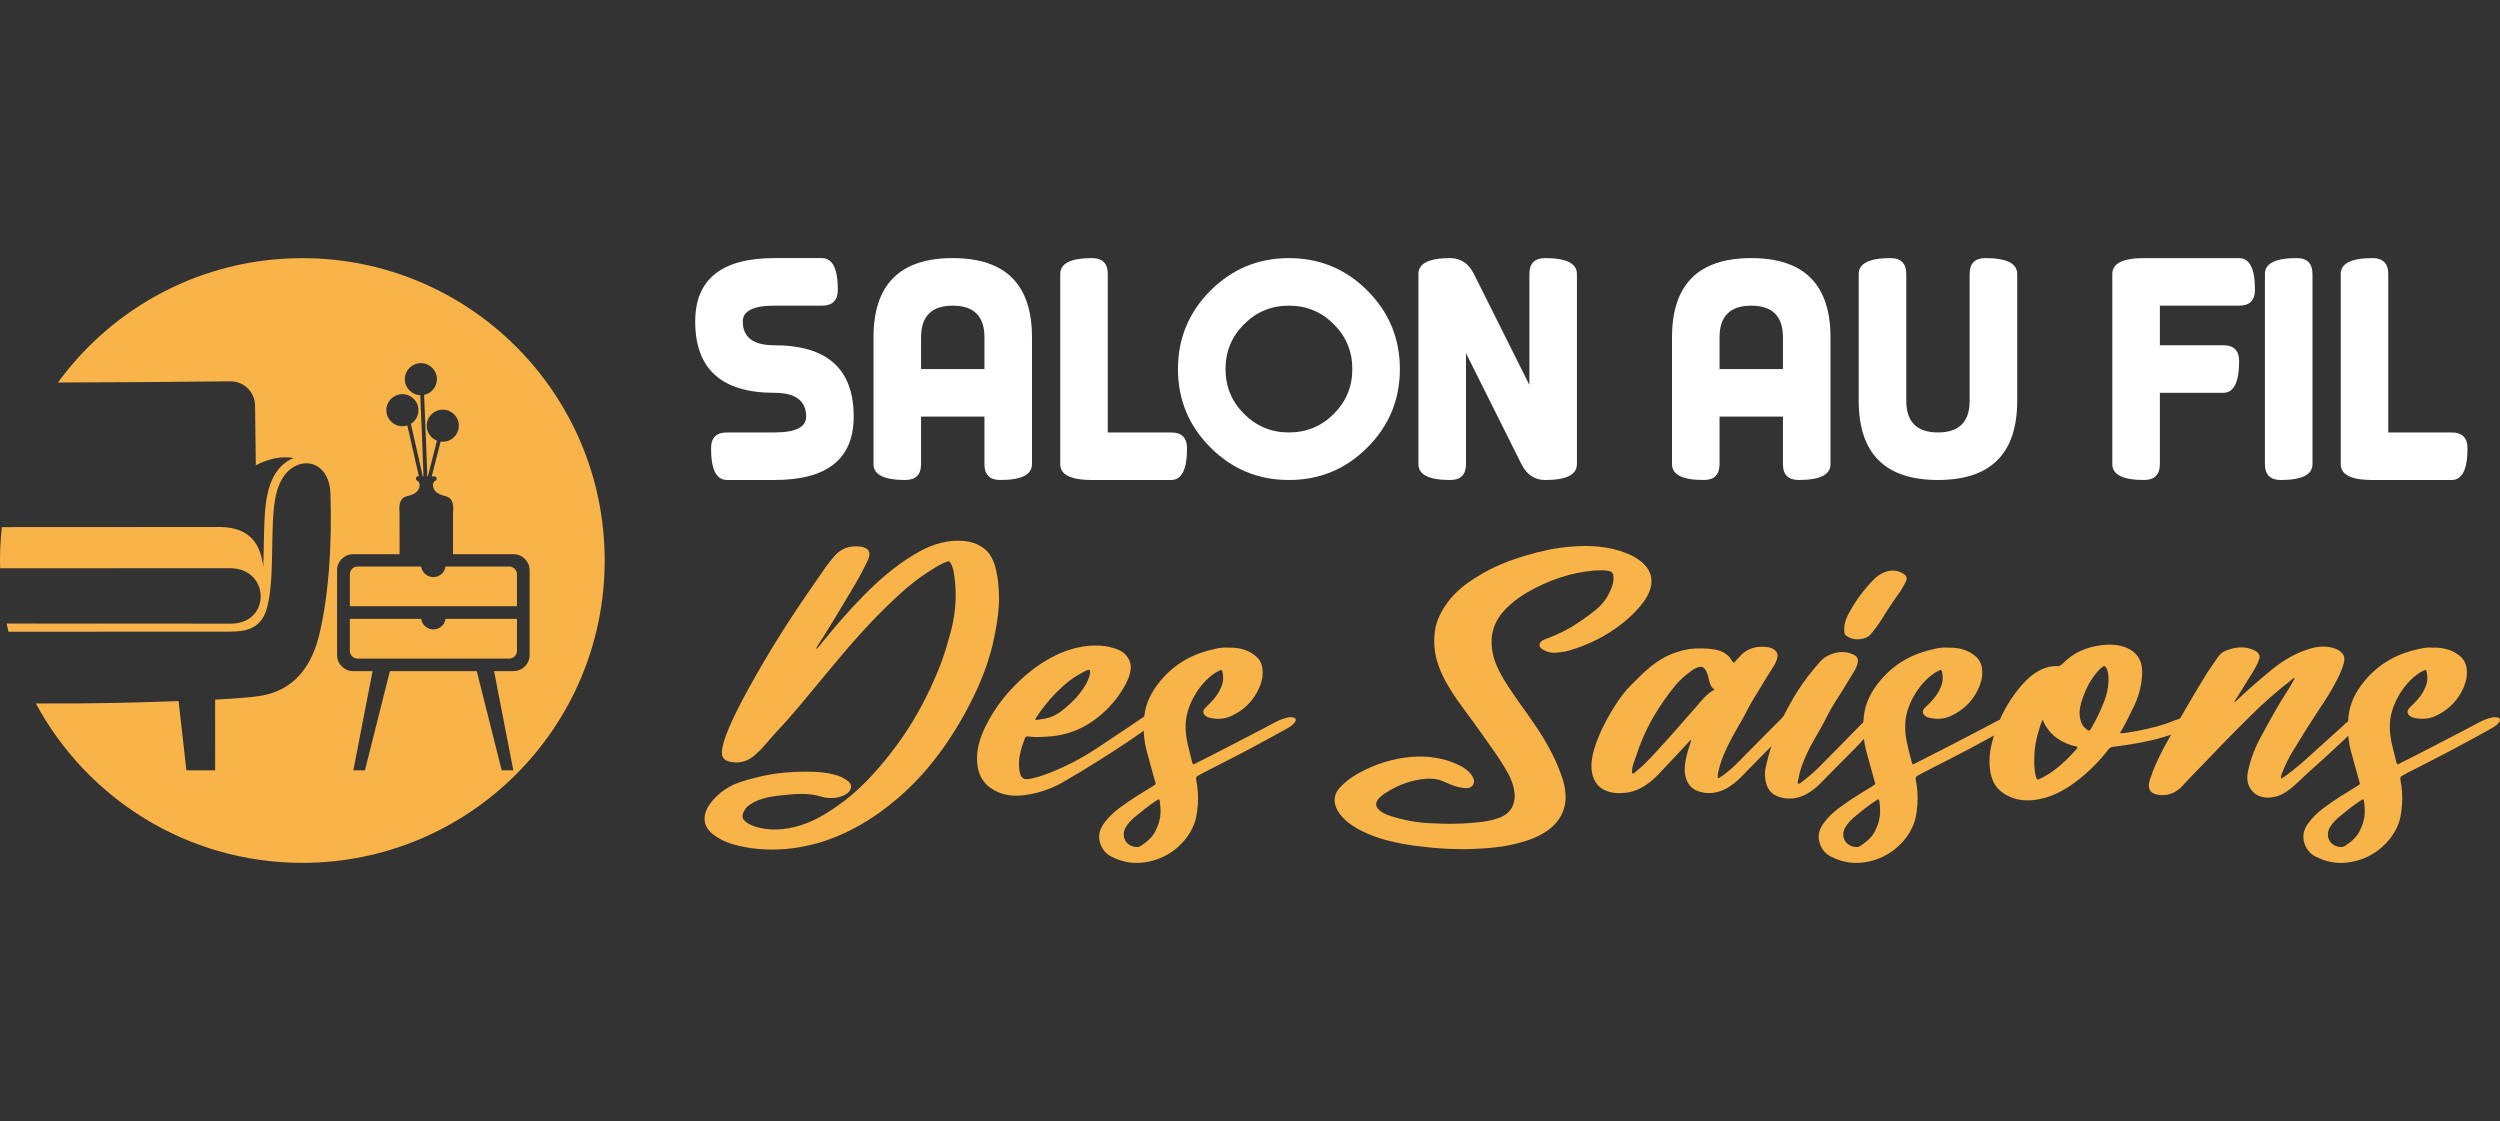 <?xml version="1.0" encoding="utf-8"?>
<!-- Generator: Adobe Illustrator 16.0.0, SVG Export Plug-In . SVG Version: 6.00 Build 0)  -->
<!DOCTYPE svg PUBLIC "-//W3C//DTD SVG 1.1//EN" "http://www.w3.org/Graphics/SVG/1.1/DTD/svg11.dtd">
<svg version="1.1" id="Calque_1" xmlns="http://www.w3.org/2000/svg" xmlns:xlink="http://www.w3.org/1999/xlink" x="0px" y="0px"
	 width="212.49px" height="95.282px" viewBox="0 0 212.49 95.282" enable-background="new 0 0 212.49 95.282" xml:space="preserve">
<rect x="0" y="0" width="212.49" height="95.282" fill="#333333" stroke="none"/>
<g>
	<path fill-rule="evenodd" clip-rule="evenodd" fill="#F8B449" d="M33.962,47.103l-0.003-3.562c-0.087-0.803,0.13-1.262,0.652-1.377
		c0.607-0.131,0.953-0.389,1.038-0.776c0.052-0.256-0.015-0.437-0.198-0.538c-0.065-0.037-0.103-0.104-0.098-0.178
		c0-0.005,0-0.009,0.001-0.014c0.005-0.104,0.094-0.184,0.197-0.18l0.05,0.002l-0.977-4.319c-0.132,0.043-0.274,0.066-0.422,0.066
		c-0.753,0-1.364-0.61-1.364-1.363s0.61-1.364,1.364-1.364c0.753,0,1.363,0.611,1.363,1.364c0,0.487-0.255,0.916-0.64,1.156
		l1.011,4.47l0.059,0.001c-0.041-1.147-0.144-4.013-0.272-6.903c-0.729-0.027-1.313-0.626-1.313-1.362
		c0-0.753,0.61-1.363,1.364-1.363c0.753,0,1.363,0.61,1.363,1.363c0,0.659-0.468,1.209-1.09,1.336
		c0.129,2.91,0.234,5.798,0.274,6.934h0.044l0.775-3.044c-0.508-0.197-0.869-0.691-0.869-1.271c0-0.752,0.611-1.363,1.364-1.363
		c0.753,0,1.364,0.611,1.364,1.363c0,0.754-0.611,1.364-1.364,1.364c-0.063,0-0.124-0.004-0.185-0.012l-0.753,2.96
		c0.071-0.002,0.143-0.004,0.214-0.008c0.104-0.006,0.194,0.075,0.201,0.179c0,0.003,0,0.005,0,0.008
		c0.005,0.074-0.031,0.142-0.097,0.178c-0.184,0.102-0.25,0.281-0.199,0.538c0.085,0.387,0.431,0.645,1.039,0.776
		c0.521,0.116,0.739,0.575,0.652,1.377l-0.004,3.562h5.148c0.75,0,1.365,0.614,1.365,1.365v7.208c0,0.751-0.615,1.365-1.365,1.365
		h-1.657l1.637,8.435h-0.987l-2.122-8.435h-0.431h-6.578h-0.373l-2.121,8.435h-0.987l1.637-8.435h-1.656
		c-0.75,0-1.365-0.614-1.365-1.365v-7.208c0-0.75,0.615-1.365,1.365-1.365H33.962z M36.832,53.499c0.526,0,0.961-0.389,1.036-0.895
		h6.073v2.714c0,0.363-0.297,0.659-0.659,0.659H30.394c-0.362,0-0.659-0.296-0.659-0.659v-2.714h6.061
		C35.87,53.11,36.306,53.499,36.832,53.499z M30.394,48.154h5.402c0.073,0.506,0.509,0.896,1.036,0.896
		c0.526,0,0.962-0.389,1.036-0.896h5.414c0.362,0,0.659,0.295,0.659,0.658v2.714H29.735v-2.714
		C29.735,48.449,30.032,48.154,30.394,48.154z M25.698,21.942c14.193,0,25.698,11.505,25.698,25.698S39.891,73.339,25.698,73.339
		c-9.807,0-18.33-5.494-22.662-13.572l0.013,0.024c5.755,0.014,7.898-0.059,12.131-0.199l0.663,5.884h2.445l-0.003-6.012
		c1.772-0.091,3.107-0.198,3.847-0.318c2.943-0.479,4.426-2.606,5.056-5.411c0.735-3.223,1.035-7.146,0.899-11.768
		c-0.034-1.17-0.486-1.945-1.098-2.321c-0.599-0.37-1.352-0.358-2.018,0.035c-1.295,0.766-1.612,2.457-1.723,3.835
		c-0.075,0.928-0.092,1.949-0.11,2.977c-0.033,1.904-0.065,3.832-0.451,5.206c-0.534,1.905-2.032,1.971-3.138,1.988
		c-7.426,0-11.415,0.004-18.828,0.009c-0.046-0.191-0.058-0.253-0.158-0.696c7.366-0.004,11.308-0.002,18.688,0.008h0.362
		c3.458,0,3.346-4.713-0.059-4.713c-7.663,0-11.891,0.003-19.543,0.006C0.004,48.3,0,47.696,0,47.641
		c0-0.96,0.054-1.907,0.157-2.839l18.565-0.01c2.617,0.038,3.45,1.573,3.657,3.401c0.019-0.561,0.029-1.136,0.039-1.711
		c0.019-1.057,0.037-2.106,0.11-3.022c0.08-0.992,0.258-2.053,0.716-2.923c0.365-0.694,0.916-1.286,1.711-1.608
		c-1.002-0.175-2.074,0.03-3.212,0.616c-0.028-2.204-0.05-3.898-0.064-5.084c-0.015-1.14-0.954-2.059-2.094-2.049
		c-6.081,0.053-8.664,0.087-14.659,0.1C9.599,26.105,17.162,21.942,25.698,21.942z"/>
	<g>
		<g>
			<path fill="#FFFFFF" d="M69.867,21.938c0.898,0,1.347,0.898,1.347,2.694c0,0.898-0.448,1.347-1.347,1.347h-4.042
				c-1.796,0-2.694,0.449-2.694,1.347c0,1.347,0.898,2.021,2.694,2.021c4.491,0,6.736,2.021,6.736,6.062
				c0,3.592-2.245,5.389-6.736,5.389h-4.041c-0.898,0-1.348-0.898-1.348-2.694c0-0.898,0.45-1.347,1.348-1.347h4.041
				c1.796,0,2.694-0.45,2.694-1.348c0-1.347-0.898-2.021-2.694-2.021c-4.49,0-6.735-2.021-6.735-6.062
				c0-3.593,2.245-5.389,6.735-5.389H69.867z"/>
			<path fill="#FFFFFF" d="M78.286,39.451c0,0.898-0.449,1.347-1.348,1.347c-1.795,0-2.694-0.449-2.694-1.347V28.674
				c0-4.49,2.245-6.736,6.735-6.736c4.492,0,6.736,2.246,6.736,6.736v10.777c0,0.898-0.896,1.347-2.695,1.347
				c-0.896,0-1.346-0.449-1.346-1.347v-4.042h-5.389V39.451z M78.286,28.674v2.694h5.389v-2.694c0-1.796-0.898-2.694-2.695-2.694
				C79.185,25.979,78.286,26.878,78.286,28.674z"/>
			<path fill="#FFFFFF" d="M99.544,36.757c0.898,0,1.348,0.449,1.348,1.347c0,1.796-0.449,2.694-1.348,2.694h-6.736
				c-1.797,0-2.693-0.449-2.693-1.347V23.285c0-0.898,0.896-1.347,2.693-1.347c0.898,0,1.348,0.449,1.348,1.347v13.472H99.544z"/>
			<path fill="#FFFFFF" d="M109.554,40.798c-2.605,0-4.828-0.92-6.668-2.762c-1.842-1.84-2.764-4.063-2.764-6.668
				c0-2.605,0.922-4.827,2.764-6.668c1.84-1.841,4.063-2.762,6.668-2.762s4.826,0.92,6.668,2.762
				c1.84,1.841,2.762,4.063,2.762,6.668c0,2.604-0.922,4.828-2.762,6.668C114.38,39.877,112.159,40.798,109.554,40.798z
				 M109.554,25.979c-1.49,0-2.762,0.525-3.813,1.576s-1.576,2.321-1.576,3.813c0,1.49,0.525,2.762,1.576,3.812
				c1.051,1.051,2.322,1.577,3.813,1.577s2.762-0.526,3.813-1.577c1.051-1.05,1.576-2.322,1.576-3.812
				c0-1.491-0.525-2.762-1.576-3.813S111.044,25.979,109.554,25.979z"/>
			<path fill="#FFFFFF" d="M134.032,39.451c0,0.898-0.898,1.347-2.695,1.347c-0.898,0-1.57-0.449-2.021-1.347l-4.713-9.43v9.43
				c0,0.898-0.449,1.347-1.348,1.347c-1.797,0-2.695-0.449-2.695-1.347V23.285c0-0.898,0.898-1.347,2.695-1.347
				c0.898,0,1.572,0.449,2.02,1.347l4.717,9.43v-9.43c0-0.898,0.447-1.347,1.346-1.347c1.797,0,2.695,0.449,2.695,1.347V39.451z"/>
			<path fill="#FFFFFF" d="M146.155,39.451c0,0.898-0.449,1.347-1.348,1.347c-1.797,0-2.693-0.449-2.693-1.347V28.674
				c0-4.49,2.244-6.736,6.736-6.736c4.49,0,6.734,2.246,6.734,6.736v10.777c0,0.898-0.896,1.347-2.693,1.347
				c-0.898,0-1.348-0.449-1.348-1.347v-4.042h-5.389V39.451z M146.155,28.674v2.694h5.389v-2.694c0-1.796-0.898-2.694-2.693-2.694
				C147.054,25.979,146.155,26.878,146.155,28.674z"/>
			<path fill="#FFFFFF" d="M157.983,23.285c0-0.898,0.898-1.347,2.695-1.347c0.898,0,1.348,0.449,1.348,1.347v10.777
				c0,1.796,0.898,2.694,2.693,2.694s2.693-0.898,2.693-2.694V23.285c0-0.898,0.449-1.347,1.348-1.347
				c1.797,0,2.695,0.449,2.695,1.347v10.777c0,4.491-2.246,6.735-6.736,6.735s-6.736-2.245-6.736-6.735V23.285z"/>
			<path fill="#FFFFFF" d="M179.538,23.285c0-0.898,0.898-1.347,2.695-1.347h8.082c0.896,0,1.348,0.898,1.348,2.694
				c0,0.898-0.451,1.347-1.348,1.347h-6.734v3.368h5.387c0.898,0,1.348,0.449,1.348,1.347c0,1.796-0.449,2.694-1.348,2.694h-5.387
				v6.063c0,0.898-0.451,1.347-1.348,1.347c-1.797,0-2.695-0.449-2.695-1.347V23.285z"/>
			<path fill="#FFFFFF" d="M196.552,39.451c0,0.898-0.896,1.347-2.695,1.347c-0.896,0-1.348-0.449-1.348-1.347V23.285
				c0-0.898,0.898-1.347,2.695-1.347c0.898,0,1.348,0.449,1.348,1.347V39.451z"/>
			<path fill="#FFFFFF" d="M208.382,36.757c0.895,0,1.346,0.449,1.346,1.347c0,1.796-0.451,2.694-1.346,2.694h-6.738
				c-1.797,0-2.691-0.449-2.691-1.347V23.285c0-0.898,0.895-1.347,2.691-1.347c0.898,0,1.348,0.449,1.348,1.347v13.472H208.382z"/>
		</g>
		<g>
			<path fill="#F8B449" d="M69.901,54.587c1.088-1.354,2.224-2.659,3.433-3.892c1.33-1.354,2.756-2.612,4.401-3.579
				c1.186-0.726,2.418-1.16,3.699-1.16c0.943,0,1.789,0.242,2.418,0.846c0.34,0.339,0.557,0.774,0.701,1.233
				c0.266,0.918,0.363,1.91,0.363,2.926c-0.025,1.233-0.242,2.514-0.531,3.771c-0.412,1.741-1.088,3.433-1.936,5.077
				c-0.943,1.837-2.055,3.603-3.41,5.247c-0.846,1.04-1.789,1.983-2.805,2.853c-2.005,1.717-4.206,2.999-6.624,3.724
				c-0.968,0.266-1.91,0.459-2.853,0.532c-1.572,0.121-3.071,0-4.473-0.411c-0.605-0.169-1.137-0.435-1.62-0.797
				c-0.218-0.145-0.411-0.363-0.556-0.581c-0.387-0.628-0.266-1.402,0.314-2.152c0.532-0.701,1.208-1.185,1.958-1.547
				c0.822-0.339,1.644-0.532,2.466-0.726c1.233-0.266,2.442-0.362,3.626-0.362c1.064,0,2.079,0.072,2.998,0.435
				c0.193,0.097,0.387,0.193,0.557,0.339c0.096,0.048,0.169,0.121,0.217,0.193c0.193,0.314,0.073,0.677-0.29,0.918
				c-0.314,0.218-0.652,0.291-0.967,0.339c-0.459,0.048-0.871,0-1.258-0.121c-0.87-0.266-1.813-0.241-2.804-0.145
				c-0.581,0.048-1.161,0.122-1.741,0.242c-0.507,0.121-0.991,0.29-1.45,0.604c-0.17,0.121-0.314,0.242-0.412,0.411
				c-0.266,0.386-0.29,0.749,0,0.991c0.339,0.291,0.75,0.459,1.209,0.557c1.282,0.313,2.636,0.145,4.038-0.387
				c1.16-0.46,2.2-1.137,3.216-1.91c1.45-1.112,2.66-2.442,3.772-3.845c1.957-2.442,3.361-5.077,4.424-7.833
				c0.34-0.895,0.58-1.765,0.822-2.66c0.145-0.508,0.242-1.015,0.314-1.523c0.17-1.257,0.145-2.466-0.072-3.651
				c-0.049-0.242-0.121-0.459-0.242-0.677c-0.121-0.193-0.145-0.193-0.387-0.097c-0.41,0.145-0.773,0.362-1.137,0.605
				c-1.256,0.749-2.369,1.692-3.434,2.708c-1.836,1.741-3.505,3.626-5.101,5.561c-0.918,1.088-1.813,2.2-2.731,3.288
				c-0.653,0.774-1.33,1.548-2.031,2.297c-0.459,0.483-0.87,1.015-1.354,1.523c-0.121,0.097-0.242,0.217-0.363,0.338
				c-0.749,0.701-1.523,0.847-2.321,0.629c-0.459-0.121-0.628-0.436-0.58-0.919c0.073-0.459,0.194-0.919,0.362-1.354
				c0.387-1.015,0.871-1.982,1.378-2.949c0.774-1.451,1.596-2.901,2.466-4.328c0.967-1.596,1.982-3.144,3.022-4.667
				c0.532-0.749,1.04-1.523,1.572-2.273c0.218-0.314,0.46-0.604,0.701-0.894c0.58-0.702,1.257-0.919,2.007-0.895
				c0.266,0,0.508,0.048,0.726,0.169c0.266,0.145,0.362,0.363,0.266,0.726c-0.072,0.242-0.193,0.483-0.314,0.726
				c-0.387,0.797-0.846,1.571-1.306,2.345c-0.919,1.547-1.837,3.071-2.804,4.57c-0.025,0.072-0.073,0.121-0.025,0.194
				C69.587,54.974,69.756,54.781,69.901,54.587z"/>
			<path fill="#F8B449" d="M86.63,65.347c0.023,0.193,0.047,0.363,0.121,0.532c0.119,0.266,0.313,0.387,0.676,0.338
				c0.629-0.097,1.234-0.314,1.861-0.556c1.402-0.556,2.732-1.257,4.039-2.127c1.207-0.822,2.465-1.62,3.674-2.466
				c0.291-0.193,0.604-0.362,0.943-0.387c0.096-0.024,0.193-0.024,0.266,0c0.219,0.097,0.242,0.266,0.121,0.484
				c-0.096,0.12-0.217,0.241-0.338,0.338c-0.678,0.556-1.379,1.04-2.104,1.524c-1.74,1.16-3.506,2.272-5.295,3.312
				c-0.992,0.605-2.031,0.992-3.119,1.185c-1.258,0.242-2.369,0.097-3.287-0.556c-0.605-0.435-0.969-1.04-1.09-1.813
				c-0.096-0.58-0.072-1.185,0.074-1.813c0.145-0.58,0.361-1.161,0.652-1.717c0.773-1.547,1.861-2.901,3.191-4.086
				c0.846-0.75,1.764-1.378,2.756-1.862c0.871-0.411,1.766-0.677,2.66-0.773c0.701-0.073,1.377-0.049,2.006,0.121
				c0.459,0.121,0.918,0.266,1.234,0.629c0.361,0.387,0.531,0.87,0.385,1.499c-0.072,0.362-0.217,0.676-0.385,1.015
				c-0.412,0.75-0.896,1.426-1.5,2.031c-1.354,1.378-2.926,2.176-4.668,2.37c-0.725,0.073-1.449,0.121-2.15,0.024
				c-0.121-0.024-0.191,0.048-0.242,0.169c-0.145,0.386-0.289,0.773-0.385,1.233C86.604,64.428,86.581,64.887,86.63,65.347z
				 M92.649,57.053c0-0.121-0.049-0.145-0.145-0.097c-0.072,0-0.121,0.024-0.193,0.048c-0.484,0.242-0.992,0.532-1.428,0.87
				c-0.797,0.629-1.498,1.354-2.104,2.128c-0.266,0.339-0.506,0.677-0.725,1.016c-0.098,0.146-0.072,0.194,0.096,0.169
				c0.195-0.023,0.389-0.072,0.605-0.096c0.557-0.097,1.041-0.314,1.523-0.701c0.773-0.605,1.475-1.306,1.959-2.128
				c0.193-0.29,0.289-0.58,0.387-0.895C92.626,57.271,92.649,57.15,92.649,57.053z"/>
			<path fill="#F8B449" d="M106.622,55.675c0.508,0.363,0.727,0.895,0.701,1.572c0,0.387-0.121,0.797-0.289,1.209
				c-0.484,1.088-1.283,1.91-2.418,2.417c-0.605,0.266-1.186,0.266-1.74,0.145c-0.17-0.024-0.316-0.097-0.436-0.193
				c-0.242-0.218-0.217-0.483,0.096-0.75c0.217-0.193,0.41-0.411,0.629-0.653c0.289-0.338,0.531-0.725,0.676-1.136
				c0.17-0.435,0.146-0.846,0.049-1.233c-0.023-0.121-0.096-0.121-0.219-0.072c-0.41,0.193-0.795,0.483-1.135,0.822
				c-0.652,0.653-1.111,1.402-1.426,2.2c-0.436,1.088-0.387,2.104-0.193,3.095c0.121,0.556,0.266,1.112,0.41,1.669
				c0.072,0.241,0.072,0.241,0.338,0.096c1.887-0.943,3.771-1.935,5.635-2.901c0.41-0.217,0.822-0.435,1.232-0.652
				c0.291-0.145,0.58-0.242,0.895-0.314c0.145-0.048,0.314-0.048,0.461-0.024c0.289,0.048,0.336,0.266,0.096,0.508
				c-0.121,0.145-0.289,0.266-0.459,0.362c-0.701,0.411-1.402,0.773-2.104,1.16c-1.693,0.943-3.434,1.789-5.15,2.684
				c-0.146,0.073-0.291,0.169-0.436,0.242s-0.193,0.169-0.17,0.314c0.072,0.339,0.123,0.701,0.146,1.064
				c0.049,0.701,0,1.426-0.146,2.176c-0.361,1.62-1.764,3.022-3.313,3.554c-1.475,0.508-2.756,0.362-3.916-0.242
				c-0.508-0.266-0.822-0.701-0.967-1.281c-0.121-0.532,0-1.063,0.412-1.595c0.361-0.484,0.771-0.871,1.256-1.233
				c0.92-0.701,1.91-1.281,2.877-1.886c0.242-0.145,0.242-0.145,0.17-0.362c-0.242-0.822-0.461-1.693-0.701-2.539
				c-0.266-0.968-0.34-1.983-0.219-3.047c0.121-1.112,0.629-2.103,1.402-3.022c1.281-1.523,2.879-2.321,4.643-2.684
				c0.193-0.048,0.387-0.072,0.58-0.097c0.17-0.024,0.363,0,0.533,0C105.269,55.022,106.017,55.216,106.622,55.675z M98.644,68.998
				c0-0.314-0.025-0.653-0.072-0.943c-0.025-0.121-0.072-0.146-0.193-0.073c-0.025,0.048-0.098,0.073-0.146,0.097
				c-0.652,0.435-1.279,0.943-1.885,1.451c-0.193,0.169-0.363,0.362-0.533,0.58c-0.096,0.145-0.191,0.291-0.242,0.459
				c-0.24,0.677,0.219,1.427,1.113,1.427c0.098,0,0.217-0.048,0.314-0.121c0.531-0.363,1.041-0.774,1.281-1.402
				c0.121-0.242,0.219-0.507,0.266-0.75C98.618,69.457,98.644,69.239,98.644,68.998z"/>
			<path fill="#F8B449" d="M126.034,69.843c0.508-0.072,0.992-0.169,1.475-0.362c0.291-0.121,0.557-0.291,0.773-0.532
				c0.314-0.339,0.412-0.726,0.459-1.112c0.025-0.532-0.096-1.016-0.266-1.475c-0.145-0.363-0.338-0.726-0.531-1.04
				c-0.652-1.112-1.428-2.128-2.152-3.167c-0.822-1.185-1.74-2.297-2.49-3.506c-0.531-0.846-0.967-1.716-1.232-2.732
				c-0.193-0.846-0.242-1.764-0.025-2.732c0.193-0.726,0.557-1.402,1.041-2.055c0.676-0.871,1.498-1.523,2.416-2.079
				c1.355-0.871,2.807-1.427,4.281-1.862c1.232-0.363,2.465-0.628,3.699-0.725c1.691-0.146,3.313-0.024,4.762,0.556
				c0.557,0.218,1.064,0.508,1.475,0.919c0.314,0.314,0.559,0.701,0.629,1.161c0.098,0.725-0.168,1.402-0.652,2.055
				c-0.482,0.652-1.063,1.233-1.717,1.765c-1.426,1.137-2.949,1.886-4.594,2.37c-0.436,0.121-0.846,0.169-1.281,0.193
				c-0.361,0-0.701-0.097-0.99-0.291c-0.146-0.097-0.316-0.217-0.242-0.459c0.072-0.242,0.289-0.338,0.484-0.412
				c0.725-0.265,1.424-0.58,2.102-0.966c0.75-0.46,1.477-0.943,2.178-1.523c0.701-0.557,1.137-1.282,1.402-2.056
				c0.096-0.266,0.119-0.531,0.096-0.797c0-0.218-0.096-0.363-0.338-0.436c-0.412-0.097-0.846-0.072-1.307-0.048
				c-1.982,0.169-3.916,0.822-5.777,1.91c-0.484,0.291-0.943,0.628-1.354,0.992c-1.113,0.967-1.645,2.079-1.572,3.36
				c0.023,0.798,0.266,1.523,0.604,2.2c0.508,1.04,1.186,1.958,1.838,2.901c0.17,0.242,0.34,0.459,0.508,0.701
				c0.484,0.725,0.992,1.402,1.426,2.128c0.678,1.136,1.283,2.321,1.693,3.65c0.145,0.484,0.217,0.992,0.217,1.548
				c-0.072,1.257-0.701,2.224-1.91,2.95c-0.627,0.362-1.281,0.604-1.934,0.773c-1.064,0.314-2.127,0.436-3.168,0.508
				c-1.063,0.073-2.078,0.073-3.119,0.024c-0.941-0.048-1.861-0.145-2.779-0.266c-1.523-0.218-2.998-0.556-4.305-1.185
				c-0.676-0.338-1.305-0.725-1.789-1.282c-0.289-0.314-0.506-0.653-0.604-1.112c-0.098-0.532,0.072-1.015,0.531-1.475
				c0.58-0.58,1.258-1.015,1.959-1.354c1.523-0.749,3.021-1.112,4.568-1.161c1.332-0.024,2.539,0.242,3.627,0.798
				c0.412,0.218,0.75,0.484,0.992,0.871c0.072,0.121,0.145,0.266,0.145,0.411c0,0.339-0.242,0.605-0.605,0.605
				c-0.459,0-0.895-0.121-1.279-0.266c-0.268-0.121-0.533-0.218-0.799-0.339c-0.436-0.193-0.895-0.217-1.402-0.193
				c-1.16,0.097-2.297,0.483-3.361,1.161c-0.217,0.12-0.387,0.266-0.578,0.435c-0.34,0.338-0.389,0.701-0.123,0.967
				c0.291,0.314,0.654,0.483,1.064,0.605c1.064,0.338,2.199,0.556,3.24,0.604C123.06,70.061,124.536,70.037,126.034,69.843z"/>
			<path fill="#F8B449" d="M142.812,63.848c-0.629,0.677-1.258,1.33-1.887,2.007c-0.289,0.29-0.605,0.58-0.967,0.822
				c-0.557,0.387-1.137,0.629-1.766,0.701c-0.582,0.073-1.113,0.048-1.621-0.145c-0.869-0.314-1.232-1.04-1.305-1.934
				c-0.025-0.532,0.072-1.088,0.24-1.645c0.436-1.426,1.162-2.78,2.033-4.085c0.434-0.653,0.967-1.233,1.547-1.79
				c0.531-0.531,1.063-1.04,1.691-1.475c0.871-0.628,1.838-0.967,2.805-1.136c0.775-0.097,1.523-0.073,2.225,0.048
				c0.582,0.121,1.064,0.387,1.354,0.87c0.025,0.048,0.074,0.097,0.098,0.145c0.098,0.146,0.098,0.121,0.242-0.023
				c0.096-0.122,0.193-0.243,0.313-0.339c0.17-0.217,0.387-0.411,0.631-0.556c0.58-0.338,1.186-0.387,1.74-0.314
				c0.266,0.024,0.508,0.121,0.676,0.266c0.195,0.169,0.268,0.387,0.195,0.652c-0.049,0.243-0.146,0.46-0.266,0.653
				c-0.195,0.314-0.389,0.629-0.582,0.919c-0.412,0.677-0.82,1.354-1.232,2.031c-0.217,0.338-0.387,0.676-0.557,1.015
				c-0.412,0.822-0.918,1.571-1.328,2.393c-0.461,0.871-0.848,1.765-1.041,2.684c-0.049,0.121-0.049,0.266-0.049,0.411
				c0,0.121,0.023,0.145,0.146,0.073c0.145-0.073,0.266-0.169,0.41-0.266c0.678-0.508,1.256-1.112,1.838-1.717
				c1.039-1.039,2.078-2.104,3.119-3.143c0.289-0.314,0.627-0.532,1.014-0.628c0.172-0.048,0.34-0.073,0.438,0.048
				c0.094,0.169,0.021,0.338-0.074,0.483c-0.191,0.314-0.459,0.557-0.676,0.822c-1.139,1.233-2.322,2.394-3.482,3.579
				c-0.459,0.459-0.869,0.943-1.377,1.33c-0.92,0.726-1.887,0.967-2.854,0.702c-0.848-0.242-1.232-0.846-1.307-1.741
				c-0.023-0.556,0.098-1.161,0.268-1.741c0.096-0.314,0.191-0.629,0.289-0.918c-0.023-0.025-0.023-0.025-0.049-0.025
				C143.413,63.194,143.101,63.533,142.812,63.848z M145.276,57.852c-0.072-0.266-0.121-0.508-0.219-0.726
				c-0.24-0.532-0.506-0.581-1.135-0.218c-0.049,0.048-0.121,0.073-0.17,0.121c-0.508,0.363-0.967,0.774-1.354,1.233
				c-0.676,0.822-1.281,1.692-1.814,2.587c-0.676,1.161-1.184,2.345-1.57,3.554c-0.121,0.363-0.291,0.726-0.291,1.088
				c0,0.097-0.049,0.218,0.049,0.241c0.098,0.049,0.168-0.072,0.266-0.145c0.605-0.484,1.162-1.064,1.693-1.644
				c1.184-1.282,2.32-2.587,3.48-3.917c0.436-0.507,0.846-1.04,1.523-1.427C145.421,58.432,145.349,58.141,145.276,57.852z"/>
			<path fill="#F8B449" d="M151.392,61.236c0.436-0.822,0.869-1.667,1.379-2.466c0.58-0.918,1.258-1.789,2.004-2.611
				c0.146-0.145,0.293-0.266,0.461-0.363c0.822-0.436,1.621-0.508,2.32-0.145c0.389,0.193,0.436,0.483,0.266,0.943
				c-0.119,0.338-0.338,0.653-0.531,0.967c-0.41,0.701-0.846,1.378-1.279,2.056c-0.219,0.338-0.438,0.701-0.631,1.088
				c-0.434,0.918-0.99,1.789-1.475,2.684c-0.482,0.943-0.895,1.886-1.063,2.877c-0.025,0.121-0.098,0.266,0,0.338
				c0.121,0.048,0.242-0.097,0.336-0.169c0.484-0.363,0.943-0.75,1.381-1.185c1.16-1.161,2.32-2.345,3.455-3.505
				c0.219-0.218,0.436-0.435,0.701-0.629c0.193-0.169,0.436-0.266,0.678-0.314c0.146-0.048,0.314-0.048,0.412,0.073
				c0.072,0.145,0.023,0.291-0.072,0.459c-0.098,0.146-0.219,0.291-0.34,0.412c-0.943,1.088-1.957,2.104-2.975,3.119
				c-0.58,0.581-1.158,1.185-1.764,1.789c-0.24,0.242-0.508,0.459-0.799,0.653c-0.846,0.556-1.717,0.701-2.537,0.459
				c-0.895-0.242-1.258-0.918-1.305-1.837c0-0.169,0-0.338,0.023-0.508c0.047-0.242,0.119-0.483,0.168-0.75
				C150.521,63.533,150.81,62.349,151.392,61.236z M157.243,51.952c0.531-0.967,1.184-1.837,1.982-2.66
				c0.773-0.798,1.74-1.015,2.516-0.556c0.07,0.048,0.168,0.121,0.24,0.193c0.096,0.145,0.096,0.29,0.023,0.483
				c-0.143,0.29-0.314,0.556-0.482,0.846c-0.557,0.773-1.09,1.572-1.596,2.394c-0.266,0.435-0.58,0.846-0.918,1.257
				c-0.146,0.169-0.34,0.291-0.559,0.339c-0.529,0.169-1.014,0.097-1.426-0.145c-0.193-0.097-0.289-0.266-0.266-0.508
				c0-0.217,0-0.435,0.049-0.604C156.903,52.605,157.05,52.266,157.243,51.952z"/>
			<path fill="#F8B449" d="M167.782,55.675c0.508,0.363,0.725,0.895,0.701,1.572c0,0.387-0.121,0.797-0.291,1.209
				c-0.482,1.088-1.281,1.91-2.418,2.417c-0.605,0.266-1.186,0.266-1.738,0.145c-0.172-0.024-0.316-0.097-0.438-0.193
				c-0.24-0.218-0.215-0.483,0.098-0.75c0.215-0.193,0.412-0.411,0.627-0.653c0.291-0.338,0.533-0.725,0.678-1.136
				c0.168-0.435,0.146-0.846,0.049-1.233c-0.023-0.121-0.096-0.121-0.219-0.072c-0.408,0.193-0.795,0.483-1.135,0.822
				c-0.652,0.653-1.111,1.402-1.428,2.2c-0.434,1.088-0.387,2.104-0.193,3.095c0.121,0.556,0.266,1.112,0.412,1.669
				c0.072,0.241,0.072,0.241,0.338,0.096c1.885-0.943,3.771-1.935,5.633-2.901c0.412-0.217,0.824-0.435,1.234-0.652
				c0.289-0.145,0.58-0.242,0.895-0.314c0.145-0.048,0.313-0.048,0.459-0.024c0.291,0.048,0.338,0.266,0.098,0.508
				c-0.123,0.145-0.291,0.266-0.459,0.362c-0.703,0.411-1.402,0.773-2.104,1.16c-1.693,0.943-3.434,1.789-5.15,2.684
				c-0.146,0.073-0.291,0.169-0.438,0.242c-0.143,0.072-0.193,0.169-0.168,0.314c0.074,0.339,0.121,0.701,0.146,1.064
				c0.047,0.701,0,1.426-0.146,2.176c-0.363,1.62-1.766,3.022-3.313,3.554c-1.475,0.508-2.756,0.362-3.916-0.242
				c-0.51-0.266-0.822-0.701-0.969-1.281c-0.121-0.532,0-1.063,0.412-1.595c0.363-0.484,0.773-0.871,1.258-1.233
				c0.918-0.701,1.908-1.281,2.877-1.886c0.242-0.145,0.242-0.145,0.168-0.362c-0.24-0.822-0.459-1.693-0.701-2.539
				c-0.264-0.968-0.336-1.983-0.217-3.047c0.121-1.112,0.629-2.103,1.402-3.022c1.281-1.523,2.879-2.321,4.643-2.684
				c0.193-0.048,0.387-0.072,0.58-0.097c0.17-0.024,0.363,0,0.531,0C166.429,55.022,167.177,55.216,167.782,55.675z M159.804,68.998
				c0-0.314-0.025-0.653-0.074-0.943c-0.023-0.121-0.07-0.146-0.193-0.073c-0.023,0.048-0.096,0.073-0.143,0.097
				c-0.654,0.435-1.281,0.943-1.887,1.451c-0.193,0.169-0.363,0.362-0.531,0.58c-0.1,0.145-0.193,0.291-0.244,0.459
				c-0.24,0.677,0.219,1.427,1.115,1.427c0.094,0,0.217-0.048,0.313-0.121c0.531-0.363,1.039-0.774,1.281-1.402
				c0.121-0.242,0.219-0.507,0.266-0.75C159.778,69.457,159.804,69.239,159.804,68.998z"/>
			<path fill="#F8B449" d="M171.649,58.456c0.387-0.46,0.797-0.895,1.305-1.233c0.605-0.411,1.232-0.628,1.91-0.604
				c0.145,0,0.266-0.048,0.41-0.169c0.92-0.967,2.033-1.426,3.217-1.596c0.846-0.121,1.645-0.072,2.344,0.242
				c0.92,0.436,1.309,1.209,1.234,2.273c-0.049,0.919-0.291,1.838-0.725,2.732c-0.34,0.677-0.652,1.354-1.039,2.007
				c-0.025,0.024-0.051,0.048-0.072,0.097c-0.051,0.097,0,0.121,0.072,0.121c0.143,0,0.314-0.024,0.459-0.048
				c1.135-0.169,2.271-0.411,3.432-0.797c0.365-0.146,0.725-0.291,1.111-0.412c0.219-0.097,0.461-0.121,0.678-0.169
				c0.121,0,0.242,0,0.34,0.024c0.24,0.073,0.266,0.266,0.098,0.508c-0.172,0.217-0.438,0.386-0.678,0.507
				c-0.314,0.145-0.631,0.29-0.943,0.411c-1.258,0.459-2.516,0.726-3.748,0.918c-0.508,0.097-1.014,0.145-1.498,0.218
				c-0.146,0.024-0.219,0.072-0.314,0.169c-0.629,0.822-1.33,1.572-2.127,2.249c-1.041,0.871-2.129,1.596-3.389,1.935
				c-1.498,0.387-2.777,0.193-3.77-0.677c-0.482-0.435-0.701-1.015-0.799-1.668c-0.119-0.773-0.047-1.572,0.123-2.249
				C169.714,61.454,170.487,59.883,171.649,58.456z M173.245,62.252c-0.291,0.942-0.363,1.837-0.34,2.756
				c0.023,0.363,0.049,0.75,0.168,1.088c0.074,0.193,0.1,0.193,0.318,0.097c0.82-0.387,1.545-0.943,2.197-1.572
				c0.314-0.314,0.631-0.628,0.92-0.967c0.096-0.145,0.096-0.169-0.049-0.217c-0.145-0.024-0.291-0.048-0.41-0.097
				c-0.871-0.291-1.596-0.75-2.08-1.499c-0.145-0.194-0.244-0.411-0.363-0.677C173.438,61.575,173.341,61.913,173.245,62.252z
				 M176.821,60.027c-0.119,0.556-0.072,1.064,0.146,1.523c0.121,0.218,0.289,0.387,0.484,0.508c0.096,0.073,0.168,0.048,0.24-0.072
				c0.074-0.097,0.146-0.218,0.193-0.339c0.291-0.507,0.559-1.04,0.773-1.571c0.266-0.605,0.484-1.233,0.531-1.886
				c0.051-0.412,0.051-0.822-0.072-1.209c-0.021-0.121-0.096-0.218-0.168-0.314c-0.047-0.072-0.146-0.072-0.219,0
				c-0.094,0.072-0.193,0.145-0.266,0.218c-0.846,0.871-1.279,1.886-1.594,2.925C176.872,59.883,176.847,59.955,176.821,60.027z"/>
			<path fill="#F8B449" d="M190.046,59.592c1.016-0.967,2.055-1.861,3.119-2.732c0.943-0.749,1.957-1.354,3.068-1.692
				c0.752-0.242,1.477-0.291,2.129-0.073c0.291,0.073,0.531,0.218,0.727,0.436c0.193,0.242,0.217,0.581,0.096,0.943
				c-0.168,0.556-0.434,1.112-0.727,1.644c-0.482,0.919-1.063,1.766-1.643,2.636c-0.604,0.942-1.209,1.886-1.787,2.853
				c-0.438,0.677-0.777,1.379-1.064,2.104c-0.051,0.145-0.1,0.29-0.1,0.435c0.1,0.024,0.172-0.048,0.244-0.097
				c0.529-0.363,1.039-0.774,1.547-1.209c1.16-1.039,2.297-2.079,3.457-3.119c0.242-0.241,0.531-0.484,0.846-0.653
				c0.195-0.097,0.41-0.193,0.654-0.193c0.266,0,0.34,0.145,0.193,0.411c-0.072,0.146-0.193,0.291-0.34,0.411
				c-0.943,0.919-1.908,1.838-2.902,2.732c-0.748,0.677-1.523,1.354-2.248,2.055c-0.361,0.338-0.725,0.653-1.158,0.919
				c-0.896,0.532-2.033,0.532-2.637-0.073c-0.436-0.435-0.604-1.015-0.459-1.717c0.217-1.112,0.652-2.2,1.256-3.264
				c0.678-1.233,1.355-2.491,2.152-3.7c0.168-0.242,0.314-0.532,0.459-0.797c0.049-0.073,0.121-0.121,0.1-0.218
				c-0.074-0.024-0.146,0.073-0.193,0.097c-1.283,0.991-2.492,2.055-3.629,3.191c-1.449,1.427-2.879,2.901-4.277,4.376
				c-0.484,0.483-0.971,0.991-1.43,1.499c-0.748,0.798-1.57,0.871-2.223,0.726c-0.582-0.146-0.75-0.556-0.557-1.208
				c0.291-0.919,0.701-1.813,1.16-2.684c1.186-2.2,2.443-4.376,3.773-6.528c0.287-0.411,0.58-0.846,0.867-1.257
				c0.172-0.242,0.389-0.436,0.654-0.532c0.918-0.387,1.766-0.387,2.516,0c0.096,0.048,0.191,0.121,0.242,0.193
				c0.143,0.169,0.168,0.363,0.07,0.58c-0.145,0.411-0.361,0.774-0.58,1.137c-0.506,0.773-0.967,1.596-1.473,2.346
				c-0.025,0.048-0.051,0.072-0.025,0.097C189.974,59.665,190.022,59.617,190.046,59.592z"/>
			<path fill="#F8B449" d="M208.976,55.675c0.508,0.363,0.727,0.895,0.701,1.572c0,0.387-0.121,0.797-0.291,1.209
				c-0.482,1.088-1.281,1.91-2.418,2.417c-0.604,0.266-1.186,0.266-1.74,0.145c-0.17-0.024-0.314-0.097-0.436-0.193
				c-0.242-0.218-0.217-0.483,0.098-0.75c0.217-0.193,0.412-0.411,0.627-0.653c0.291-0.338,0.531-0.725,0.678-1.136
				c0.17-0.435,0.145-0.846,0.049-1.233c-0.023-0.121-0.096-0.121-0.219-0.072c-0.41,0.193-0.797,0.483-1.135,0.822
				c-0.652,0.653-1.111,1.402-1.428,2.2c-0.436,1.088-0.387,2.104-0.193,3.095c0.123,0.556,0.266,1.112,0.41,1.669
				c0.074,0.241,0.074,0.241,0.34,0.096c1.887-0.943,3.771-1.935,5.633-2.901c0.412-0.217,0.822-0.435,1.234-0.652
				c0.289-0.145,0.58-0.242,0.893-0.314c0.146-0.048,0.314-0.048,0.461-0.024c0.291,0.048,0.338,0.266,0.098,0.508
				c-0.123,0.145-0.291,0.266-0.459,0.362c-0.703,0.411-1.404,0.773-2.104,1.16c-1.693,0.943-3.436,1.789-5.15,2.684
				c-0.146,0.073-0.293,0.169-0.438,0.242c-0.143,0.072-0.193,0.169-0.168,0.314c0.072,0.339,0.121,0.701,0.146,1.064
				c0.047,0.701,0,1.426-0.146,2.176c-0.365,1.62-1.764,3.022-3.313,3.554c-1.475,0.508-2.758,0.362-3.916-0.242
				c-0.51-0.266-0.824-0.701-0.969-1.281c-0.121-0.532,0-1.063,0.412-1.595c0.363-0.484,0.773-0.871,1.256-1.233
				c0.918-0.701,1.912-1.281,2.877-1.886c0.242-0.145,0.242-0.145,0.17-0.362c-0.24-0.822-0.459-1.693-0.701-2.539
				c-0.264-0.968-0.338-1.983-0.217-3.047c0.121-1.112,0.629-2.103,1.4-3.022c1.283-1.523,2.879-2.321,4.645-2.684
				c0.191-0.048,0.385-0.072,0.58-0.097c0.17-0.024,0.363,0,0.531,0C207.62,55.022,208.372,55.216,208.976,55.675z M200.997,68.998
				c0-0.314-0.025-0.653-0.072-0.943c-0.025-0.121-0.074-0.146-0.193-0.073c-0.025,0.048-0.098,0.073-0.146,0.097
				c-0.652,0.435-1.281,0.943-1.885,1.451c-0.193,0.169-0.363,0.362-0.533,0.58c-0.096,0.145-0.193,0.291-0.242,0.459
				c-0.242,0.677,0.217,1.427,1.113,1.427c0.098,0,0.217-0.048,0.314-0.121c0.531-0.363,1.039-0.774,1.281-1.402
				c0.121-0.242,0.217-0.507,0.266-0.75C200.972,69.457,200.997,69.239,200.997,68.998z"/>
		</g>
	</g>
</g>
</svg>
